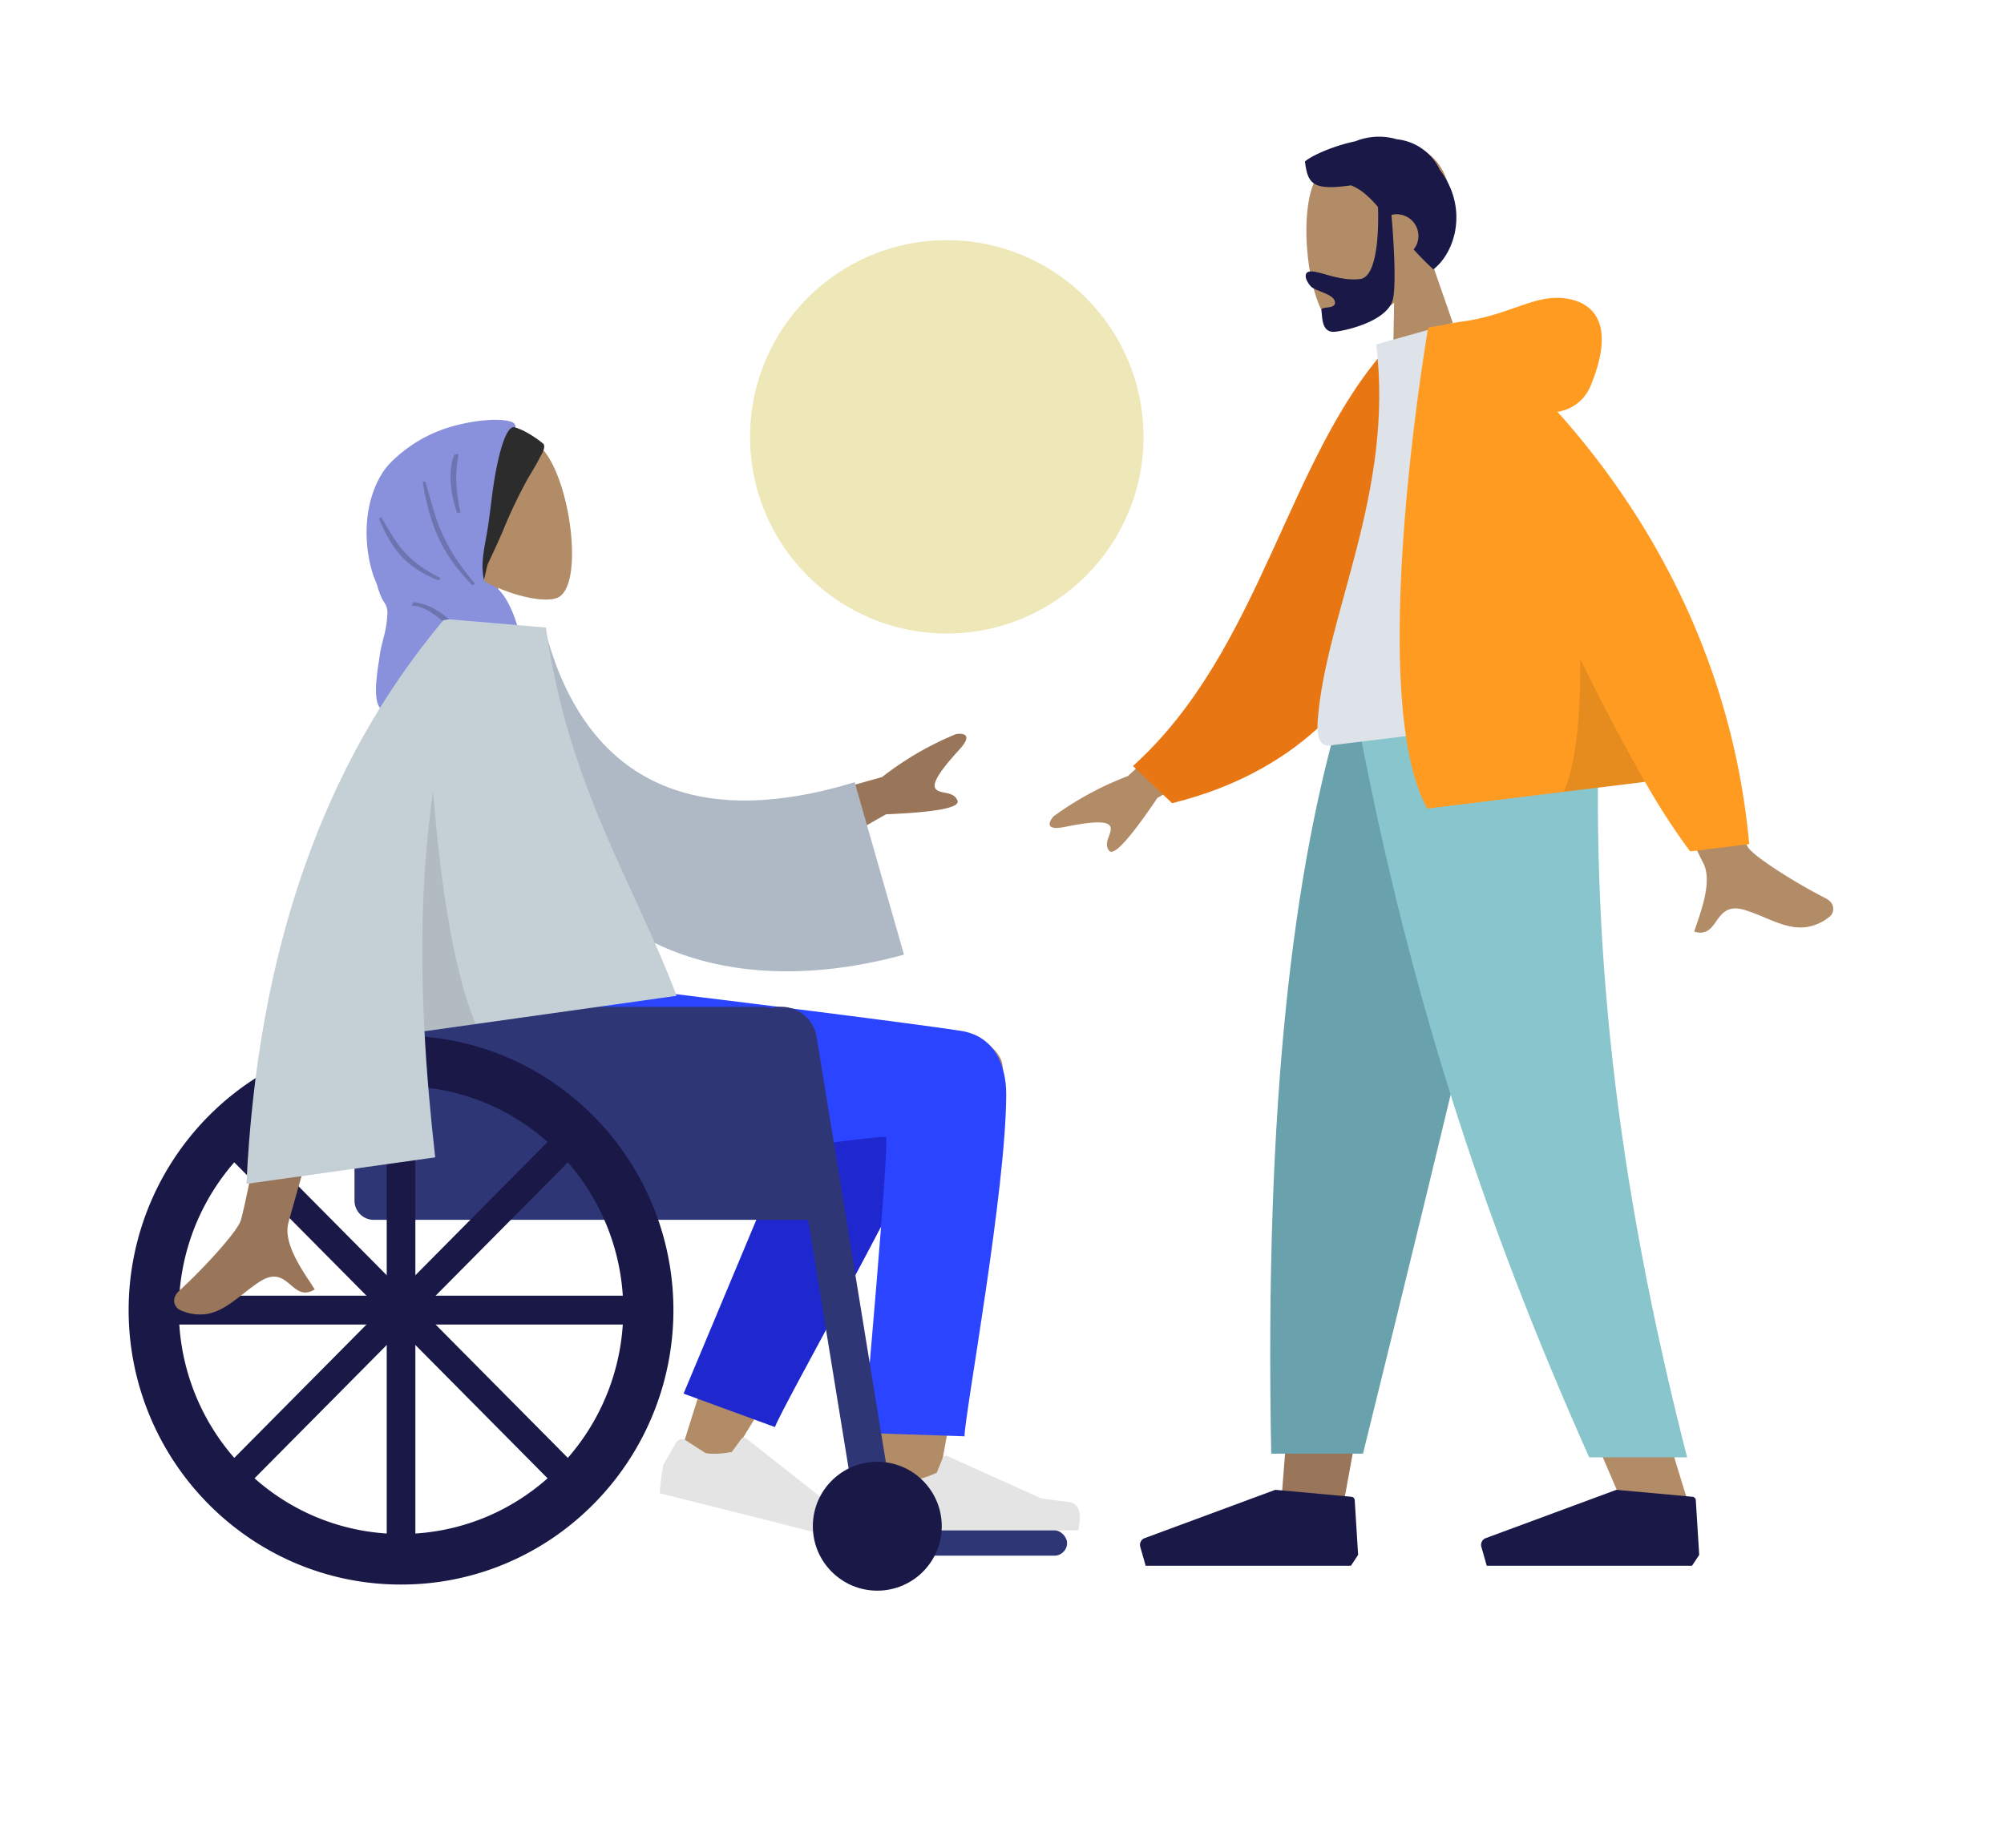 <svg xmlns="http://www.w3.org/2000/svg" width="417.223" height="384.88" viewBox="0 0 417.223 384.88"><defs><style>.a{fill:rgba(0,0,0,0);}.b{fill:#b28b67;}.c{fill:#2c2c2c;}.d{fill:#8991dc;}.e{fill:rgba(0,0,0,0.2);}.f{fill:#1f28cf;}.g{fill:#2b44ff;}.h{fill:#e4e4e4;}.i{fill:#2f3676;}.j{fill:#191847;}.k{fill:#997659;}.l{fill:#afb9c5;}.m{fill:#c5cfd6;}.n{fill:rgba(0,0,0,0.1);}.o{fill:#69a1ac;}.p{fill:#89c5cc;}.q{fill:#e87613;}.r{fill:#dde3e9;}.s{fill:#ff9b21;}.t{fill:rgba(234,225,166,0.8);}</style></defs><g transform="translate(0 -0.129)"><g transform="translate(0 59.989)"><g transform="translate(40.489 14.299) rotate(-8)"><rect class="a" width="102.741" height="78.208"/><g transform="translate(40.794 23.312)"><path class="b" d="M0,54.9l6.242-28.96C2.761,21.869.4,16.884.8,11.3,1.933-4.794,24.438-1.254,28.815,6.869s3.858,28.725-1.8,30.177c-2.256.579-7.063-.839-11.955-3.774L18.131,54.9Z" transform="translate(0 0)"/></g><g transform="translate(27.6 21.613)"><path class="c" d="M13.4,1.513c-.415-.247-1.284-.767-1.724-.956-.1-.045-.833-.563-.853-.557-.552.185-2.151.87-2.288,1.462-.021.045-.042.087-.062.124-.227.41-.434.83-.633,1.256-.435.934-.811,1.909-1.17,2.878C5.968,7.6,5.361,9.533,4.8,11.467c-.568,1.969-1.051,3.96-1.591,5.937-.777,2.844-1.771,5.619-2.543,8.462a16.612,16.612,0,0,0-.637,5.521c0,.022,0,.045,0,.067s0,.019,0,.028q.033.431.1.864c.037.247.073.495.112.743.7-1.4,1.243-2.941,1.814-4.4.056-.143.109-.288.161-.432q.276-.445.562-.885c1.2-1.851,2.4-3.695,3.547-5.579a100.468,100.468,0,0,1,6.558-9.961c.723-.919,1.463-1.824,2.176-2.75q.609-.791,1.185-1.609c.274-.39,1.463-1.75,1.033-2.567A22.151,22.151,0,0,0,13.4,1.513Z" transform="translate(24.526 1.699)"/><path class="d" d="M36.33,2.324c.4.135.207-.7-.184-1C34.334-.036,27.406-.531,21.377.715A29.312,29.312,0,0,0,9.414,6.3c-2.908,2.408-4.908,6.267-5.938,10a28.918,28.918,0,0,0-.643,12.012c.132.882.417,1.722.575,2.586A19.945,19.945,0,0,0,4,33.745c.195.579.526,1.147.692,1.729a3.956,3.956,0,0,1-.064,1.955,21.279,21.279,0,0,1-.9,3.253c-.6,1.58-1.32,3.059-1.774,4.7-.6,2.181-3.13,9.28-1.284,11.214H35.806c-.885-2.4-3.541-5.231-4.079-7.8-.317-1.515-.467-4.824-.5-4.945-.792-5.434-2.338-8.029-3.307-8.971s-2.258-1.231-2.325-2.048c-.275-3.379,1.075-6.616,2.065-9.769,1.18-3.758,2.044-7.61,3.26-11.355C31.458,10.045,34.233,1.623,36.33,2.324Z"/><path class="e" d="M4.211,29.881l.532-.644C12,31.5,11.193,36.173,20.334,40.9l-.764.461C11.566,38.077,9.695,31.024,4.211,29.881Zm5.874-25.1.581-.047c1.121,8.467,1.449,13.3,7.292,22.565l-.621.189C11.323,19.421,10.37,12.84,10.086,4.778ZM0,11.051.519,10.8c2.469,5.965,3.6,9.487,10.492,14.314l-.532.372C3.633,21.625,1.639,17.018,0,11.051Zm16.323,1.088C15.108,6.742,16.189,1.661,17.481,0H18.3c-1.325,4.185-1.61,6.42-1.325,12.139Z" transform="translate(5.711 6.211)"/></g></g><g transform="translate(0 145.292)"><rect class="a" width="223.652" height="179.728"/><path class="b" d="M42.592,103.894c-.746-9.485-2.133-42.365-.745-57.661.417-4.6.858-9.044,1.3-13.194C29.794,57.155,8.586,91.55,8.586,91.55L0,87.594s10.113-33.61,16.585-47.456C23.973,24.333,30.9,10.8,33.815,6.032c3.851-6.3,10.1-5.461,14.5-2.344,5.353-7.323,18.732-2.475,18.724,3.587-.021,15.916-14.421,91.478-15.172,96.248a5.378,5.378,0,0,1-5.316,4.242A3.808,3.808,0,0,1,42.592,103.894Z" transform="translate(141.703 9.92)"/><path class="f" d="M0,83.977,3.607,7.729C6.323-5.449,29.637.735,29.647,7.8c.023,16.043-9.4,71.436-9.39,76.216Z" transform="translate(171.039 6.158) rotate(20)"/><path class="g" d="M125.99,22.5c0,19.959-8.673,66.875-8.679,71.27L96.3,93.06s5.509-61.186,4.646-61.6c-1.294-.622-53.04,7.224-68.56,7.817C10.009,40.13.751,26.281,0,0H43.349s55.6,6.695,73.087,9.313C123.922,10.433,125.99,17.006,125.99,22.5Z" transform="translate(83.497 0.188)"/><g transform="translate(143.185 76.284) rotate(14)"><path class="a" d="M0,0,45.5.093l.061,30.065-45.5-.093Z"/><path class="h" d="M3.324,3.509a1.484,1.484,0,0,0-1.911,1.01L0,9.57A48.71,48.71,0,0,0,.684,15.5l42.069.086s1.629-5.46-1.905-5.9-5.872-.8-5.872-.8L15.406.066a.741.741,0,0,0-.992.4l-1.251,3.07S9.895,5.065,7.85,5.061Z" transform="translate(0.795 14.563)"/></g><g transform="translate(181.158 83.472)"><rect class="a" width="45.476" height="30.08"/><path class="h" d="M3.322,3.867a1.482,1.482,0,0,0-1.9,1.014L0,9.938a48.9,48.9,0,0,0,.669,5.937H42.548s1.632-5.466-1.885-5.9-5.843-.787-5.843-.787L15.355.4a.739.739,0,0,0-.989.4L13.115,3.871S9.859,5.41,7.824,5.41Z" transform="translate(0.746 14.206)"/></g><rect class="i" width="39.512" height="5.264" rx="2.632" transform="translate(182.649 113.552)"/><path class="i" d="M10,0H84.679a10,10,0,0,1,10,10V44.368a0,0,0,0,1,0,0H4a4,4,0,0,1-4-4V10A10,10,0,0,1,10,0Z" transform="translate(73.805 4.512)"/><path class="i" d="M0,0H1.635A7.474,7.474,0,0,1,8.992,6.3L25.347,106.784H17.381" transform="translate(161.029 4.512)"/><circle class="j" cx="13.419" cy="13.419" r="13.419" transform="translate(169.23 99.264)"/><g transform="translate(26.838 10.528)"><path class="j" d="M56.658,114.3A55.883,55.883,0,0,1,34.6,109.813a56.51,56.51,0,0,1-9.624-5.269,57.377,57.377,0,0,1,0-94.783A56.51,56.51,0,0,1,34.6,4.491a56.393,56.393,0,0,1,44.108,0,56.513,56.513,0,0,1,9.624,5.269,57.377,57.377,0,0,1,0,94.783,56.511,56.511,0,0,1-9.624,5.269A55.885,55.885,0,0,1,56.658,114.3Zm0-103.776a45.589,45.589,0,0,0-17.991,3.664,46.1,46.1,0,0,0-7.851,4.3,46.808,46.808,0,0,0,0,77.322,46.1,46.1,0,0,0,7.851,4.3,46.005,46.005,0,0,0,35.983,0,46.1,46.1,0,0,0,7.851-4.3,46.807,46.807,0,0,0,0-77.322,46.1,46.1,0,0,0-7.851-4.3A45.591,45.591,0,0,0,56.658,10.528Z" transform="translate(0 0)"/><rect class="j" width="5.964" height="99.264" transform="translate(53.676 7.52)"/><path class="j" d="M1.491,0l3,.013a1.513,1.513,0,0,1,1.5,1.5l.416,95.84a1.482,1.482,0,0,1-1.491,1.491l-3-.013a1.513,1.513,0,0,1-1.5-1.5L0,1.491A1.482,1.482,0,0,1,1.491,0Z" transform="translate(89.342 19.939) rotate(45)"/><rect class="j" width="6.016" height="98.407" rx="2" transform="translate(105.862 54.144) rotate(90)"/><path class="j" d="M1.92.013l3-.013A1.482,1.482,0,0,1,6.406,1.491L5.99,97.331a1.513,1.513,0,0,1-1.5,1.5l-3,.013A1.482,1.482,0,0,1,0,97.357L.416,1.517A1.513,1.513,0,0,1,1.92.013Z" transform="translate(93.871 89.835) rotate(135)"/></g></g><g transform="translate(4.206 81.671) rotate(-8)"><rect class="a" width="193.394" height="140.624"/><path class="k" d="M.927,96.252c-.843-.518-1.766-2.466.464-3.989C6.95,88.469,14.96,81.829,16.042,79.643c2.214-4.471,21.584-62.009,21.584-62.009l16.543.062S26.96,78.646,25.795,81.521c-1.748,4.312,1.951,10.88,3.533,14.409-2.493,1.111-3.652-.307-4.92-1.724-1.352-1.512-2.829-3.023-6.182-1.469-4.291,1.987-7.839,5.142-12.068,5.141A9.845,9.845,0,0,1,.927,96.252Zm130.4-85.49,29.827-4.05A65.206,65.206,0,0,1,177.619,0c1.41-.041,3.654.47.311,3.243s-6.733,5.841-6.137,7.322,3.7.929,4.219,3.206q.515,2.276-15.133.74l-24.2,9.552Z" transform="translate(13.721 38.352)"/><path class="l" d="M0,.273,12.978,0c5.681,28.34,24.572,44.9,62.79,35.392L84.14,71.8C48.327,79.624,15.3,67.968,5.369,29.454,2.8,19.484.546,9.071,0,.273Z" transform="matrix(0.996, 0.087, -0.087, 0.996, 96.683, 3.488)"/><path class="m" d="M0,110.544Q13.489,39.1,56.941,0h1.285l.01.012L77.861,4.486c0,33.6,10.752,55.035,16.267,79.738h-53c-.747,8.535-1.205,17.31-1.444,26.32Z" transform="translate(32.032 0)"/><path class="n" d="M10.772,49.181H0C1.618,30.684,4.471,14.6,8.721,0c-.581,9.743-.778,18.549-.584,26.173.248,9.705,1.134,17.446,2.634,23.007Z" transform="translate(73.16 35.043)"/></g></g><g transform="translate(417.223 326.197) rotate(180)"><g transform="translate(68.893 248.336) rotate(-7)"><rect class="a" width="102.741" height="78.316" transform="translate(102.741 78.316) rotate(180)"/><g transform="translate(40.794 0)"><path class="b" d="M31.729,54.971l-6.242-29c3.481-4.073,5.837-9.065,5.443-14.657C29.8-4.8,7.291-1.255,2.914,6.878S-.944,35.643,4.713,37.1c2.256.58,7.063-.84,11.955-3.78L13.6,54.971Z" transform="translate(31.729 54.971) rotate(180)"/></g><path class="j" d="M17.483,33.925C18.7,30.259,19.165,19.7,19.278,16.584a4.6,4.6,0,0,1,.544-.032A4.516,4.516,0,0,1,22.988,24.3c1.049,1.475,2.224,3.017,3.571,4.608,5.061-3.026,8.815-11.885,3.868-20.394a11.18,11.18,0,0,0-8.119-7.429A13.19,13.19,0,0,0,13.678.452C8.591.887,4.048,2.434,2.761,3.352c0,4.8.934,6.225,8.9,6.1,1.958,1.031,3.464,2.806,5.033,5.134-.011.155-1.065,14.455-5.508,14.455-4.466,0-8.256-2.827-10.216-2.827-1.428,0-1.11,1.782-.162,3.1.781,1.09,4.586,2.141,4.586,3.831,0,.954-.959.953-1.793.951-.643,0-1.213,0-1.213.434,0,1.658-.529,4.775,2.359,4.775C7.671,39.309,16.048,38.248,17.483,33.925Z" transform="translate(73.458 56.463) rotate(180)"/></g><g transform="translate(0 0)"><rect class="a" width="226.634" height="179.975" transform="translate(226.634 179.975) rotate(180)"/><path class="k" d="M53.752,0,26.08,95.053,13.064,166.421H0L13.041,0Z" transform="translate(150.449 179.975) rotate(180)"/><path class="b" d="M48.119,0c-1.931,49.38-1.169,76.313-.737,80.8s2.886,34.533,19.6,87.128H53.4c-22.141-50.456-29.87-80.5-32.409-87.128S10.949,47.241,0,0Z" transform="translate(132.379 179.975) rotate(180)"/><path class="o" d="M56.66,0q-10.8,49.062-37.349,156.631H.2C-1.207,83.025,4.8,34.58,15.193,0Z" transform="translate(152.763 179.975) rotate(180)"/><path class="p" d="M51.14,0c-1.891,49.38,3.01,98.028,18.191,157.4H48.944C26.763,107.7,10.865,59.289,0,0Z" transform="translate(135.305 179.975) rotate(180)"/><g transform="translate(63.457 0)"><rect class="a" width="46.082" height="30.121" transform="translate(46.082 30.121) rotate(180)"/><path class="j" d="M45.41,13.555,44.7,2.15a.754.754,0,0,0-.685-.7L28.166,0,.985,10.058a1.5,1.5,0,0,0-.928,1.823l1.119,3.933H43.91Z" transform="translate(45.41 15.814) rotate(180)"/></g><g transform="translate(134.469 0)"><rect class="a" width="46.082" height="30.121" transform="translate(46.082 30.121) rotate(180)"/><path class="j" d="M45.41,13.555,44.7,2.15a.754.754,0,0,0-.685-.7L28.166,0,.985,10.058a1.5,1.5,0,0,0-.928,1.823l1.119,3.933H43.91Z" transform="translate(45.41 15.814) rotate(180)"/></g></g><g transform="translate(9.012 132.591) rotate(-7)"><rect class="a" width="193.394" height="138.221" transform="translate(193.394 138.221) rotate(180)"/><path class="b" d="M158.874,64.145c.843-.508,1.766-2.424-.464-3.921-5.559-3.729-13.569-10.255-14.651-12.4C141.545,43.426,134.006.6,134.006.6L118.219.659s14.621,46.182,15.787,49.008c1.748,4.239-1.951,10.694-3.533,14.164,2.493,1.092,3.652-.3,4.92-1.7,1.352-1.485,2.829-2.971,6.182-1.444,4.291,1.953,7.839,5.054,12.068,5.054A9.968,9.968,0,0,0,158.874,64.145ZM22.948,22.566l23.863-9.682L41.484,0l-24.1,17.313A65.668,65.668,0,0,0,1.006,23.754c-1.036.923-2.288,2.793,2.008,2.471s8.829-.474,9.422.959-2.007,3.148-.808,5.082a.573.573,0,0,0,.523.276Q14.268,32.542,22.948,22.566Z" transform="translate(185.609 70.063) rotate(180)"/><path class="q" d="M77.1,1.661,70.691,0C44.76,18.3,31.413,56.634,0,74.813l6.368,9.263C58.255,82.348,75.165,35.64,77.1,1.661Z" transform="matrix(-0.996, 0.087, -0.087, -0.996, 173.421, 129.215)"/><path class="r" d="M59.869,84.263H2.069c-2.641,0-2.143-3.731-1.762-5.614C4.713,56.917,21.914,33.492,21.914,2.558L38.587,0C52.377,21.7,57.146,48.418,59.869,84.263Z" transform="translate(127.859 138.221) rotate(180)"/><path class="s" d="M68.225,117.9c1.333-42.19-14.993-74.656-28.655-94.232a8.794,8.794,0,0,0,7.5-4.51C53.166,8.4,50.966,2.48,44.453.533S32.134,2.6,21.758,2.6a8.287,8.287,0,0,0-1.237.086l-5.532.309S-7.474,77.476,2.6,102.382H48.284A140.511,140.511,0,0,0,55.83,117.9Z" transform="translate(109.775 140.818) rotate(180)"/><path class="n" d="M0,27.013H17.075C13.944,19.654,10.489,10.566,6.808,0,5.275,13.021,2.985,22.109,0,27.012Z" transform="translate(78.566 65.449) rotate(180)"/></g></g><circle class="t" cx="40.956" cy="40.956" r="40.956" transform="translate(156.164 50.143)"/></g></svg>